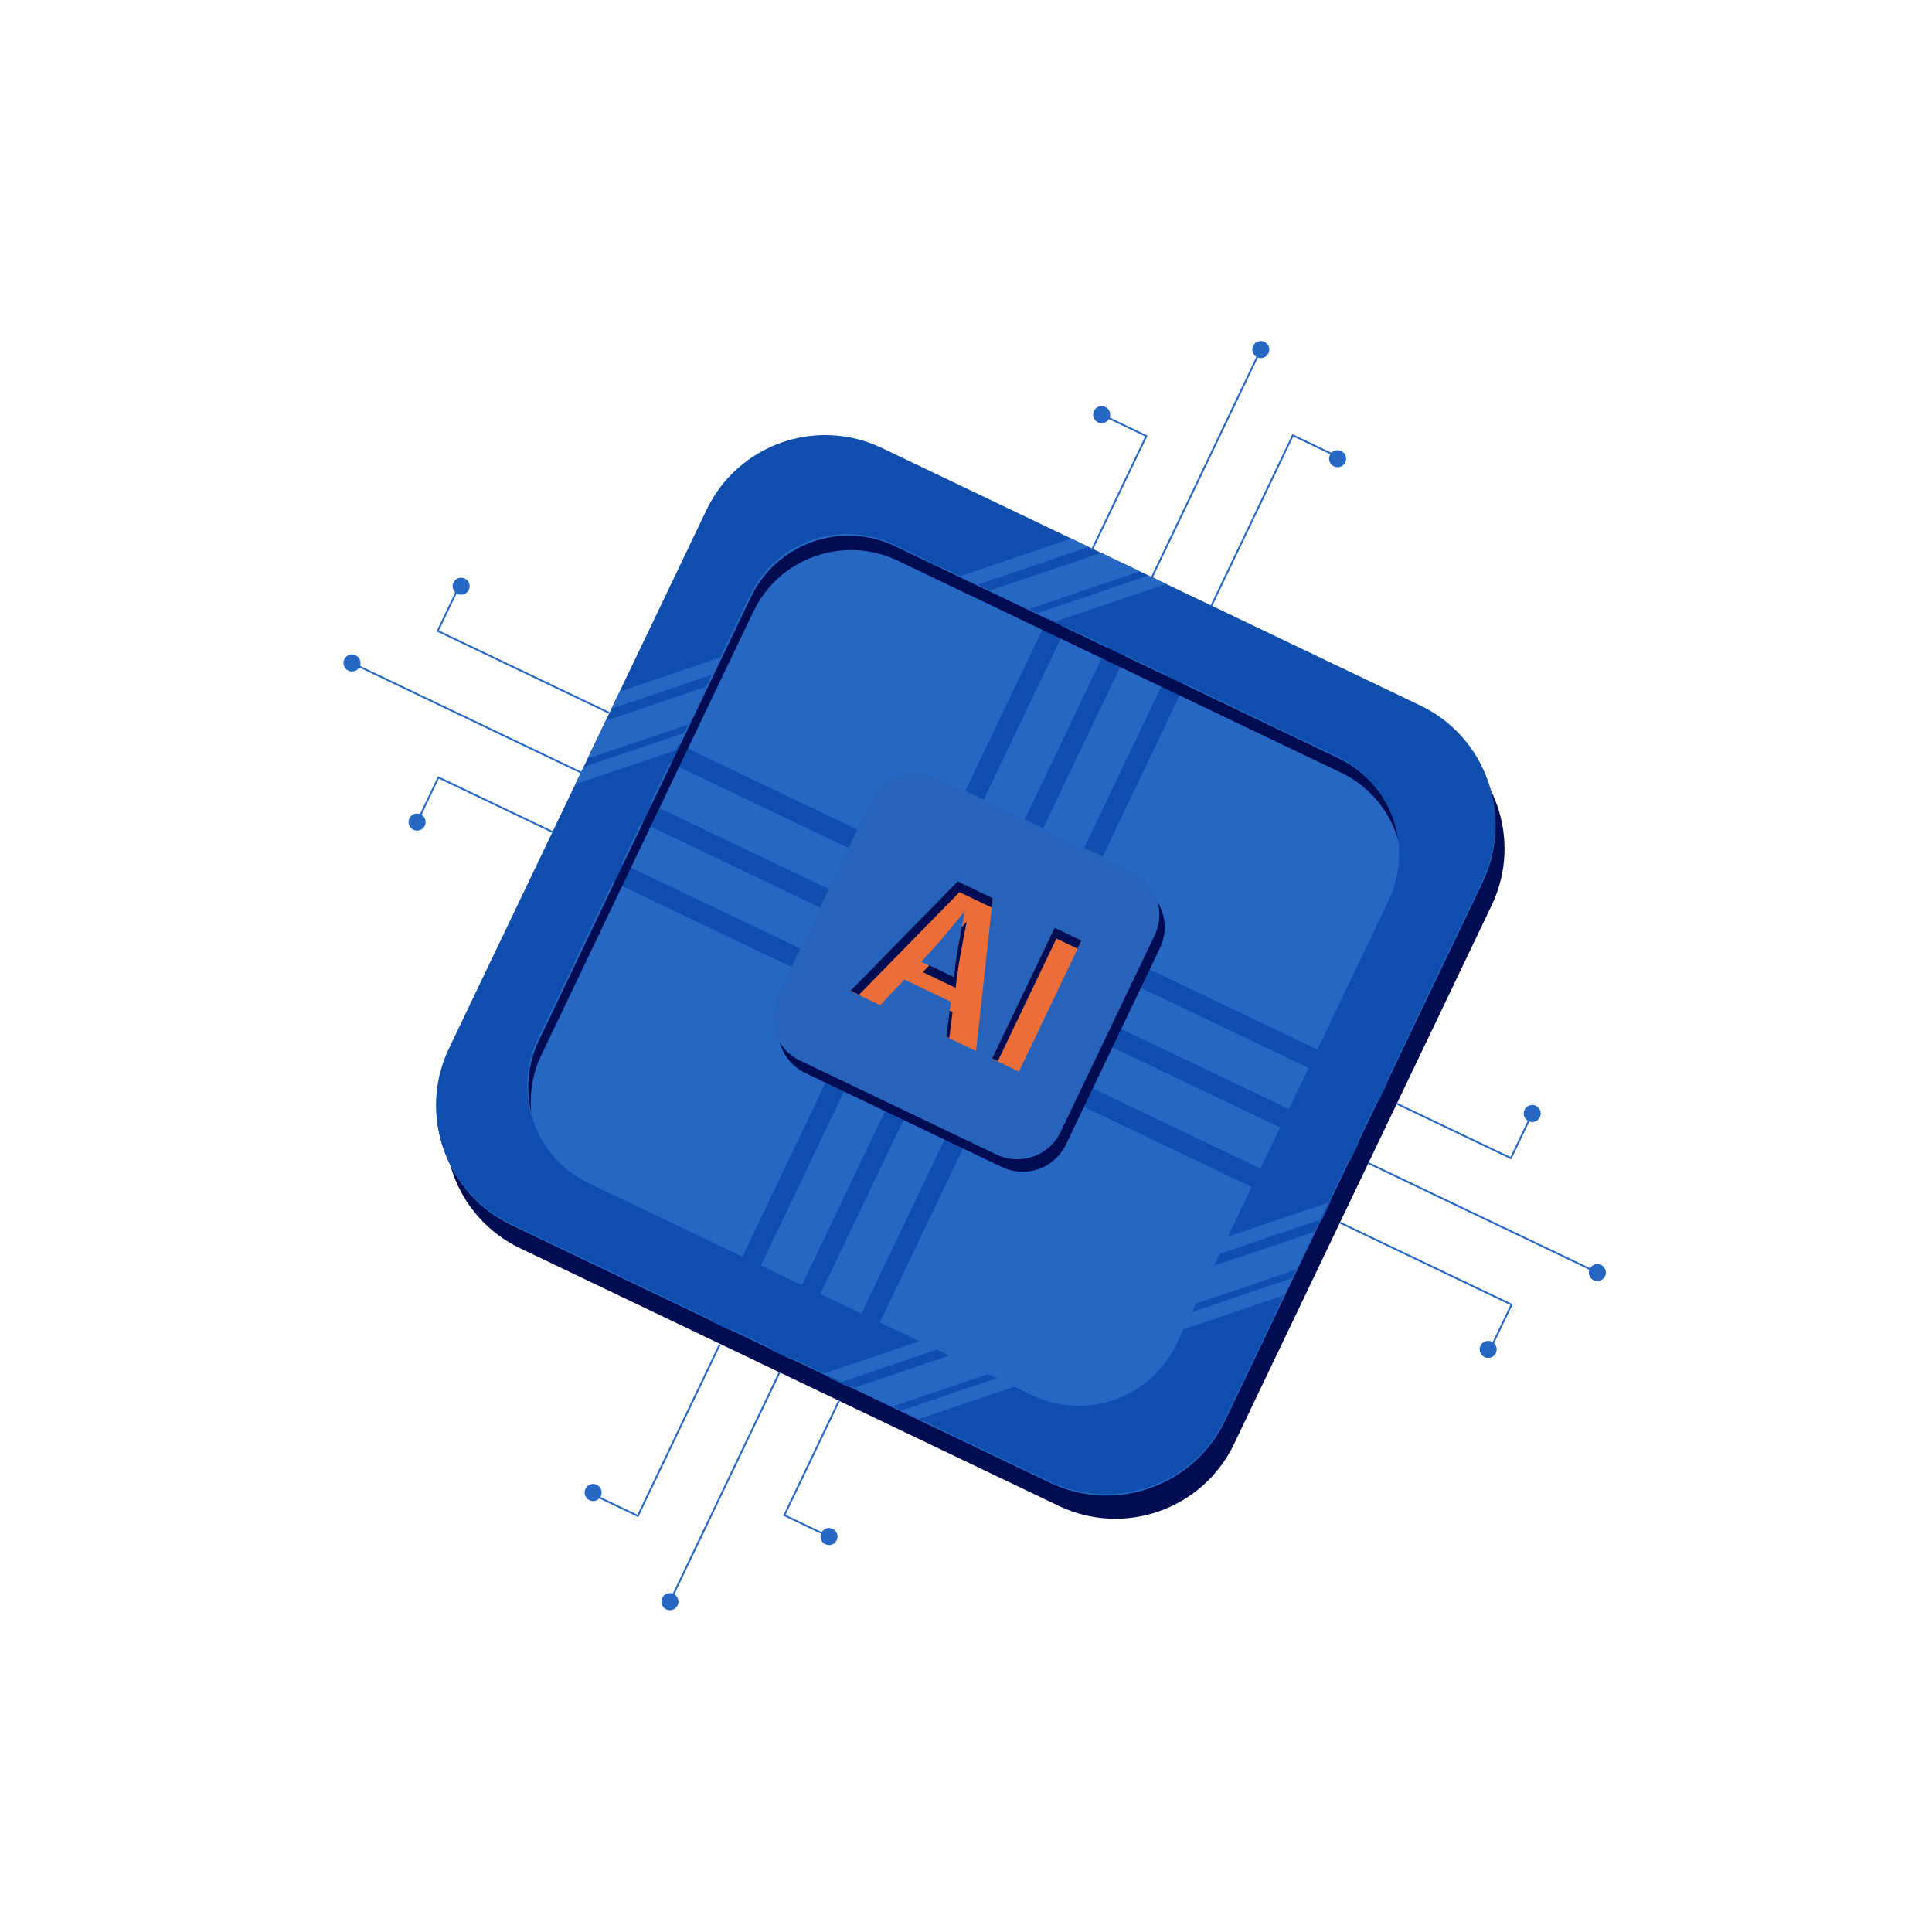 <?xml version="1.0" encoding="utf-8"?>
<!-- Generator: Adobe Illustrator 24.1.2, SVG Export Plug-In . SVG Version: 6.00 Build 0)  -->
<svg version="1.1" xmlns="http://www.w3.org/2000/svg" xmlns:xlink="http://www.w3.org/1999/xlink" x="0px" y="0px"
	 viewBox="0 0 1080 1080" style="enable-background:new 0 0 1080 1080;" xml:space="preserve">
<style type="text/css">
	.st0{fill:#EB6E38;}
	.st1{fill:#E35934;}
	.st2{fill:#000D52;}
	.st3{fill:#2767C4;}
	.st4{fill:#0F4EAD;}
	.st5{fill:#2763BA;}
	.st6{fill:none;stroke:#2767C4;stroke-miterlimit:10;}
	.st7{clip-path:url(#SVGID_2_);}
	.st8{fill:#B50D0D;}
	.st9{fill:#EB8D38;}
	.st10{fill:none;stroke:#EB6E38;stroke-width:0.75;stroke-miterlimit:10;}
	.st11{fill:none;stroke:#EB6E38;stroke-miterlimit:10;}
	.st12{fill:none;stroke:#EB6E38;stroke-width:3;stroke-miterlimit:10;}
	.st13{fill:#003C97;}
	.st14{fill:none;stroke:#003C97;stroke-miterlimit:10;}
	.st15{fill:none;stroke:#E35934;stroke-width:1.111;stroke-miterlimit:10;}
	.st16{fill:none;stroke:#E35934;stroke-width:0.524;stroke-miterlimit:10;}
	.st17{opacity:0.26;fill:#0F4EAD;}
	.st18{clip-path:url(#SVGID_6_);}
	.st19{opacity:0.31;fill:#EB6E38;}
	.st20{clip-path:url(#SVGID_10_);}
	.st21{fill:#E9551D;stroke:#000100;stroke-width:0.585;stroke-miterlimit:10;}
	.st22{clip-path:url(#SVGID_36_);}
	.st23{clip-path:url(#SVGID_38_);}
	.st24{clip-path:url(#SVGID_40_);}
	.st25{fill:none;stroke:#2763BA;stroke-width:3;stroke-miterlimit:10;}
	.st26{fill:#F1820F;}
	.st27{fill:none;stroke:#EA561B;stroke-width:0.629;stroke-miterlimit:10;}
	.st28{fill:none;stroke:#EA561B;stroke-width:1.258;stroke-miterlimit:10;}
	.st29{fill:#EA3939;}
	.st30{clip-path:url(#SVGID_42_);}
	.st31{fill:#F2F3F4;}
	.st32{fill:#FFFFFF;}
	.st33{fill:#191919;}
	.st34{opacity:0.1;fill:#F4F4F4;}
	.st35{fill:none;stroke:#0F4EAD;stroke-miterlimit:10;}
	.st36{fill:#E9561D;stroke:#000000;stroke-width:0.25;stroke-miterlimit:10;}
	.st37{fill:#E9561D;stroke:#000100;stroke-width:0.345;stroke-miterlimit:10;}
</style>
<g id="Layer_1">
	<path class="st0" d="M794.22,395.16L493.17,251.18c-36.62-17.51-80.5-2.02-98.01,34.59L251.18,586.83
		c-17.51,36.62-2.02,80.5,34.59,98.01l301.06,143.98c36.62,17.51,80.5,2.02,98.01-34.59l143.98-301.06
		C846.33,456.55,830.84,412.67,794.22,395.16z M776.34,504.39L657.82,752.21c-14.42,30.14-50.54,42.89-80.68,28.48L329.33,662.17
		c-30.14-14.42-42.89-50.54-28.48-80.68l118.51-247.82c14.42-30.14,50.54-42.89,80.68-28.48l247.82,118.51
		C778,438.13,790.75,474.25,776.34,504.39z"/>
	<g>
		<path class="st1" d="M475.51,554.01l59.85-61.08l19.6,9.37l-9.34,85.23l-16.61-7.94l5.14-40.83c0.77-5.21,1.72-10.87,2.85-16.97
			c1.13-6.1,2.43-12.73,3.89-19.9l3.28,1.57c-4.65,5.68-8.95,10.92-12.9,15.71c-3.96,4.79-7.67,9.09-11.13,12.89l-28.12,29.84
			L475.51,554.01z M499.2,544.51l5.6-11.71l38.95,18.63l-5.6,11.71L499.2,544.51z"/>
		<path class="st1" d="M604.49,525.99l-34.91,73l-14.94-7.15l34.91-73L604.49,525.99z"/>
	</g>
	<path class="st2" d="M591.83,841.78L290.78,697.81c-36.62-17.51-52.11-61.39-34.59-98.01l143.98-301.06
		c17.51-36.62,61.39-52.11,98.01-34.59l301.06,143.98c36.62,17.51,52.11,61.39,34.59,98.01L689.84,807.19
		C672.33,843.81,628.45,859.3,591.83,841.78z"/>
	<path class="st3" d="M586.83,828.82L285.78,684.84c-36.62-17.51-52.11-61.39-34.59-98.01l143.98-301.06
		c17.51-36.62,61.39-52.11,98.01-34.59l301.06,143.98c36.62,17.51,52.11,61.39,34.59,98.01L684.84,794.22
		C667.33,830.84,623.45,846.33,586.83,828.82z"/>
	<g>
		
			<rect x="605.06" y="315.7" transform="matrix(0.902 0.431 -0.431 0.902 228.893 -225.149)" class="st4" width="11.43" height="152.61"/>
		
			<rect x="571.81" y="299.8" transform="matrix(0.902 0.431 -0.431 0.902 218.779 -212.359)" class="st4" width="11.43" height="152.61"/>
		
			<rect x="638.31" y="331.6" transform="matrix(0.902 0.431 -0.431 0.902 239.007 -237.938)" class="st4" width="11.43" height="152.61"/>
	</g>
	<g>
		
			<rect x="463.51" y="611.69" transform="matrix(-0.902 -0.431 0.431 -0.902 595.711 1511.102)" class="st4" width="11.43" height="152.61"/>
		
			<rect x="496.76" y="627.59" transform="matrix(-0.902 -0.431 0.431 -0.902 652.097 1555.694)" class="st4" width="11.43" height="152.61"/>
		
			<rect x="430.26" y="595.79" transform="matrix(-0.902 -0.431 0.431 -0.902 539.324 1466.509)" class="st4" width="11.43" height="152.61"/>
	</g>
	<g>
		
			<rect x="386.29" y="392.92" transform="matrix(-0.431 0.902 -0.902 -0.431 984.441 318.018)" class="st4" width="11.43" height="152.61"/>
		
			<rect x="402.19" y="359.67" transform="matrix(-0.431 0.902 -0.902 -0.431 977.206 256.076)" class="st4" width="11.43" height="152.61"/>
		
			<rect x="370.39" y="426.17" transform="matrix(-0.431 0.902 -0.902 -0.431 991.676 379.959)" class="st4" width="11.43" height="152.61"/>
	</g>
	<g>
		
			<rect x="682.28" y="534.47" transform="matrix(-0.431 0.902 -0.902 -0.431 1535.824 253.614)" class="st4" width="11.43" height="152.61"/>
		
			<rect x="698.18" y="501.22" transform="matrix(-0.431 0.902 -0.902 -0.431 1528.589 191.673)" class="st4" width="11.43" height="152.61"/>
		
			<rect x="666.38" y="567.72" transform="matrix(-0.431 0.902 -0.902 -0.431 1543.059 315.556)" class="st4" width="11.43" height="152.61"/>
	</g>
	<g>
		<path class="st2" d="M302.63,589.7l118.51-247.82c14.42-30.14,50.54-42.89,80.68-28.48l247.82,118.51
			c17,8.13,28.47,23.17,32.65,40.15c-2.17-20.17-14.41-38.78-34.06-48.18L500.41,305.38c-30.14-14.42-66.26-1.67-80.68,28.48
			L301.22,581.68c-6.28,13.14-7.4,27.41-4.17,40.53C295.89,611.43,297.61,600.2,302.63,589.7z"/>
	</g>
	<path class="st2" d="M560.1,652.4l-109.9-52.56c-13.37-6.39-19.02-22.41-12.63-35.78l52.56-109.9
		c6.39-13.37,22.41-19.02,35.78-12.63l109.9,52.56c13.37,6.39,19.02,22.41,12.63,35.78l-52.56,109.9
		C589.48,653.14,573.46,658.79,560.1,652.4z"/>
	<path class="st5" d="M557.1,645.43l-109.9-52.56c-13.37-6.39-19.02-22.41-12.63-35.78l52.56-109.9
		c6.39-13.37,22.41-19.02,35.78-12.63l109.9,52.56c13.37,6.39,19.02,22.41,12.63,35.78l-52.56,109.9
		C586.48,646.17,570.46,651.83,557.1,645.43z"/>
	<g>
		<path class="st0" d="M475.51,554.01l59.85-61.08l19.6,9.37l-9.34,85.23l-16.61-7.94l5.14-40.83c0.77-5.21,1.72-10.87,2.85-16.97
			c1.13-6.1,2.43-12.73,3.89-19.9l3.28,1.57c-4.65,5.68-8.95,10.92-12.9,15.71c-3.96,4.79-7.67,9.09-11.13,12.89l-28.12,29.84
			L475.51,554.01z M499.2,544.51l5.6-11.71l38.95,18.63l-5.6,11.71L499.2,544.51z"/>
		<path class="st0" d="M604.49,525.99l-34.91,73l-14.94-7.15l34.91-73L604.49,525.99z"/>
	</g>
	<g>
		<polygon class="st2" points="536.36,498.73 554.38,507.35 554.96,502.1 535.36,492.73 475.51,553.81 480.19,556.05 		"/>
		<polygon class="st2" points="532.48,565.75 530.83,564.96 529.01,579.39 530.67,580.19 		"/>
		<path class="st2" d="M537,521.6c-1.13,6.1-2.08,11.76-2.85,16.97l-0.96,7.61l-13.71-6.56l-3.59,3.81l18.29,8.75l0.96-7.61
			c0.77-5.21,1.72-10.87,2.85-16.97c0.73-3.94,1.54-8.13,2.41-12.51c-0.96,1.17-1.9,2.32-2.83,3.45
			C537.38,519.56,537.18,520.6,537,521.6z"/>
	</g>
	<polygon class="st2" points="590.55,524.65 602.34,530.29 604.49,525.79 589.55,518.65 554.64,591.65 557.78,593.15 	"/>
	<path class="st4" d="M794.02,394.39L492.96,250.42c-36.62-17.51-80.5-2.02-98.01,34.59L250.97,586.07
		c-17.51,36.62-2.02,80.5,34.59,98.01l301.06,143.98c36.62,17.51,80.5,2.02,98.01-34.59L828.61,492.4
		C846.12,455.78,830.63,411.9,794.02,394.39z M776.13,503.63L657.61,751.44c-14.42,30.14-50.54,42.89-80.68,28.48L329.12,661.41
		c-30.14-14.42-42.89-50.54-28.48-80.68l118.51-247.82c14.42-30.14,50.54-42.89,80.68-28.48l247.82,118.51
		C777.79,437.36,790.54,473.48,776.13,503.63z"/>
	<line class="st6" x1="610.3" y1="307.57" x2="640.71" y2="243.97"/>
	<line class="st6" x1="704.79" y1="195.41" x2="643.48" y2="323.62"/>
	<line class="st6" x1="722.79" y1="243.21" x2="676.94" y2="339.09"/>
	<g>
		<defs>
			<path id="SVGID_1_" d="M794.02,394.39L492.96,250.42c-36.62-17.51-80.5-2.02-98.01,34.59L250.97,586.07
				c-17.51,36.62-2.02,80.5,34.59,98.01l301.06,143.98c36.62,17.51,80.5,2.02,98.01-34.59L828.61,492.4
				C846.12,455.78,830.63,411.9,794.02,394.39z M776.13,503.63L657.61,751.44c-14.42,30.14-50.54,42.89-80.68,28.48L329.12,661.41
				c-30.14-14.42-42.89-50.54-28.48-80.68l118.51-247.82c14.42-30.14,50.54-42.89,80.68-28.48l247.82,118.51
				C777.79,437.36,790.54,473.48,776.13,503.63z"/>
		</defs>
		<clipPath id="SVGID_2_">
			<use xlink:href="#SVGID_1_"  style="overflow:visible;"/>
		</clipPath>
		<g class="st7">
			<g>
				
					<rect x="137.92" y="339.52" transform="matrix(0.947 -0.321 0.321 0.947 -84.509 174.189)" class="st3" width="695.94" height="7.62"/>
				
					<rect x="143.55" y="351.54" transform="matrix(0.947 -0.321 0.321 0.947 -89.54 176.874)" class="st3" width="695.94" height="16.76"/>
				
					<rect x="148.67" y="371.22" transform="matrix(0.947 -0.321 0.321 0.947 -94.119 179.318)" class="st3" width="695.94" height="7.62"/>
				
					<rect x="314.52" y="699.63" transform="matrix(0.947 -0.321 0.321 0.947 -190.784 249.96)" class="st3" width="695.94" height="7.62"/>
				
					<rect x="320.15" y="711.65" transform="matrix(0.947 -0.321 0.321 0.947 -195.815 252.645)" class="st3" width="695.94" height="16.76"/>
				
					<rect x="325.27" y="731.33" transform="matrix(0.947 -0.321 0.321 0.947 -200.394 255.09)" class="st3" width="695.94" height="7.62"/>
			</g>
		</g>
	</g>
	<line class="st6" x1="615.84" y1="231.8" x2="641.28" y2="243.97"/>
	<line class="st6" x1="722.27" y1="243.15" x2="747.72" y2="255.31"/>
	<circle class="st3" cx="615.84" cy="231.8" r="4.77"/>
	<circle class="st3" cx="704.79" cy="195.41" r="4.77"/>
	<circle class="st3" cx="747.72" cy="256.43" r="4.77"/>
	<line class="st6" x1="780.75" y1="616.9" x2="844.35" y2="647.31"/>
	<line class="st6" x1="892.92" y1="711.39" x2="764.7" y2="650.08"/>
	<line class="st6" x1="845.12" y1="729.39" x2="749.24" y2="683.54"/>
	<line class="st6" x1="856.52" y1="622.44" x2="844.35" y2="647.88"/>
	<line class="st6" x1="845.18" y1="728.87" x2="833.01" y2="754.32"/>
	<circle class="st3" cx="856.52" cy="622.44" r="4.77"/>
	<circle class="st3" cx="892.92" cy="711.39" r="4.77"/>
	<circle class="st3" cx="831.9" cy="754.32" r="4.77"/>
	<line class="st6" x1="468.97" y1="783.18" x2="438.56" y2="846.78"/>
	<line class="st6" x1="374.48" y1="895.34" x2="435.79" y2="767.13"/>
	<line class="st6" x1="356.48" y1="847.54" x2="402.33" y2="751.66"/>
	<line class="st6" x1="463.43" y1="858.95" x2="437.99" y2="846.78"/>
	<line class="st6" x1="357" y1="847.61" x2="331.55" y2="835.44"/>
	<circle class="st3" cx="463.43" cy="858.95" r="4.77"/>
	<circle class="st3" cx="374.48" cy="895.34" r="4.77"/>
	<circle class="st3" cx="331.55" cy="834.32" r="4.77"/>
	<line class="st6" x1="308.92" y1="465.1" x2="245.32" y2="434.69"/>
	<line class="st6" x1="196.76" y1="370.61" x2="324.97" y2="431.92"/>
	<line class="st6" x1="244.55" y1="352.61" x2="340.44" y2="398.46"/>
	<line class="st6" x1="233.15" y1="459.56" x2="245.32" y2="434.12"/>
	<line class="st6" x1="244.49" y1="353.13" x2="256.66" y2="327.68"/>
	<circle class="st3" cx="233.15" cy="459.56" r="4.77"/>
	<circle class="st3" cx="196.76" cy="370.61" r="4.77"/>
	<circle class="st3" cx="257.78" cy="327.68" r="4.77"/>
</g>
<g id="Layer_6">
</g>
<g id="Layer_3">
</g>
<g id="Layer_4">
</g>
<g id="Layer_5">
</g>
<g id="Layer_7">
</g>
<g id="Layer_8">
</g>
</svg>
